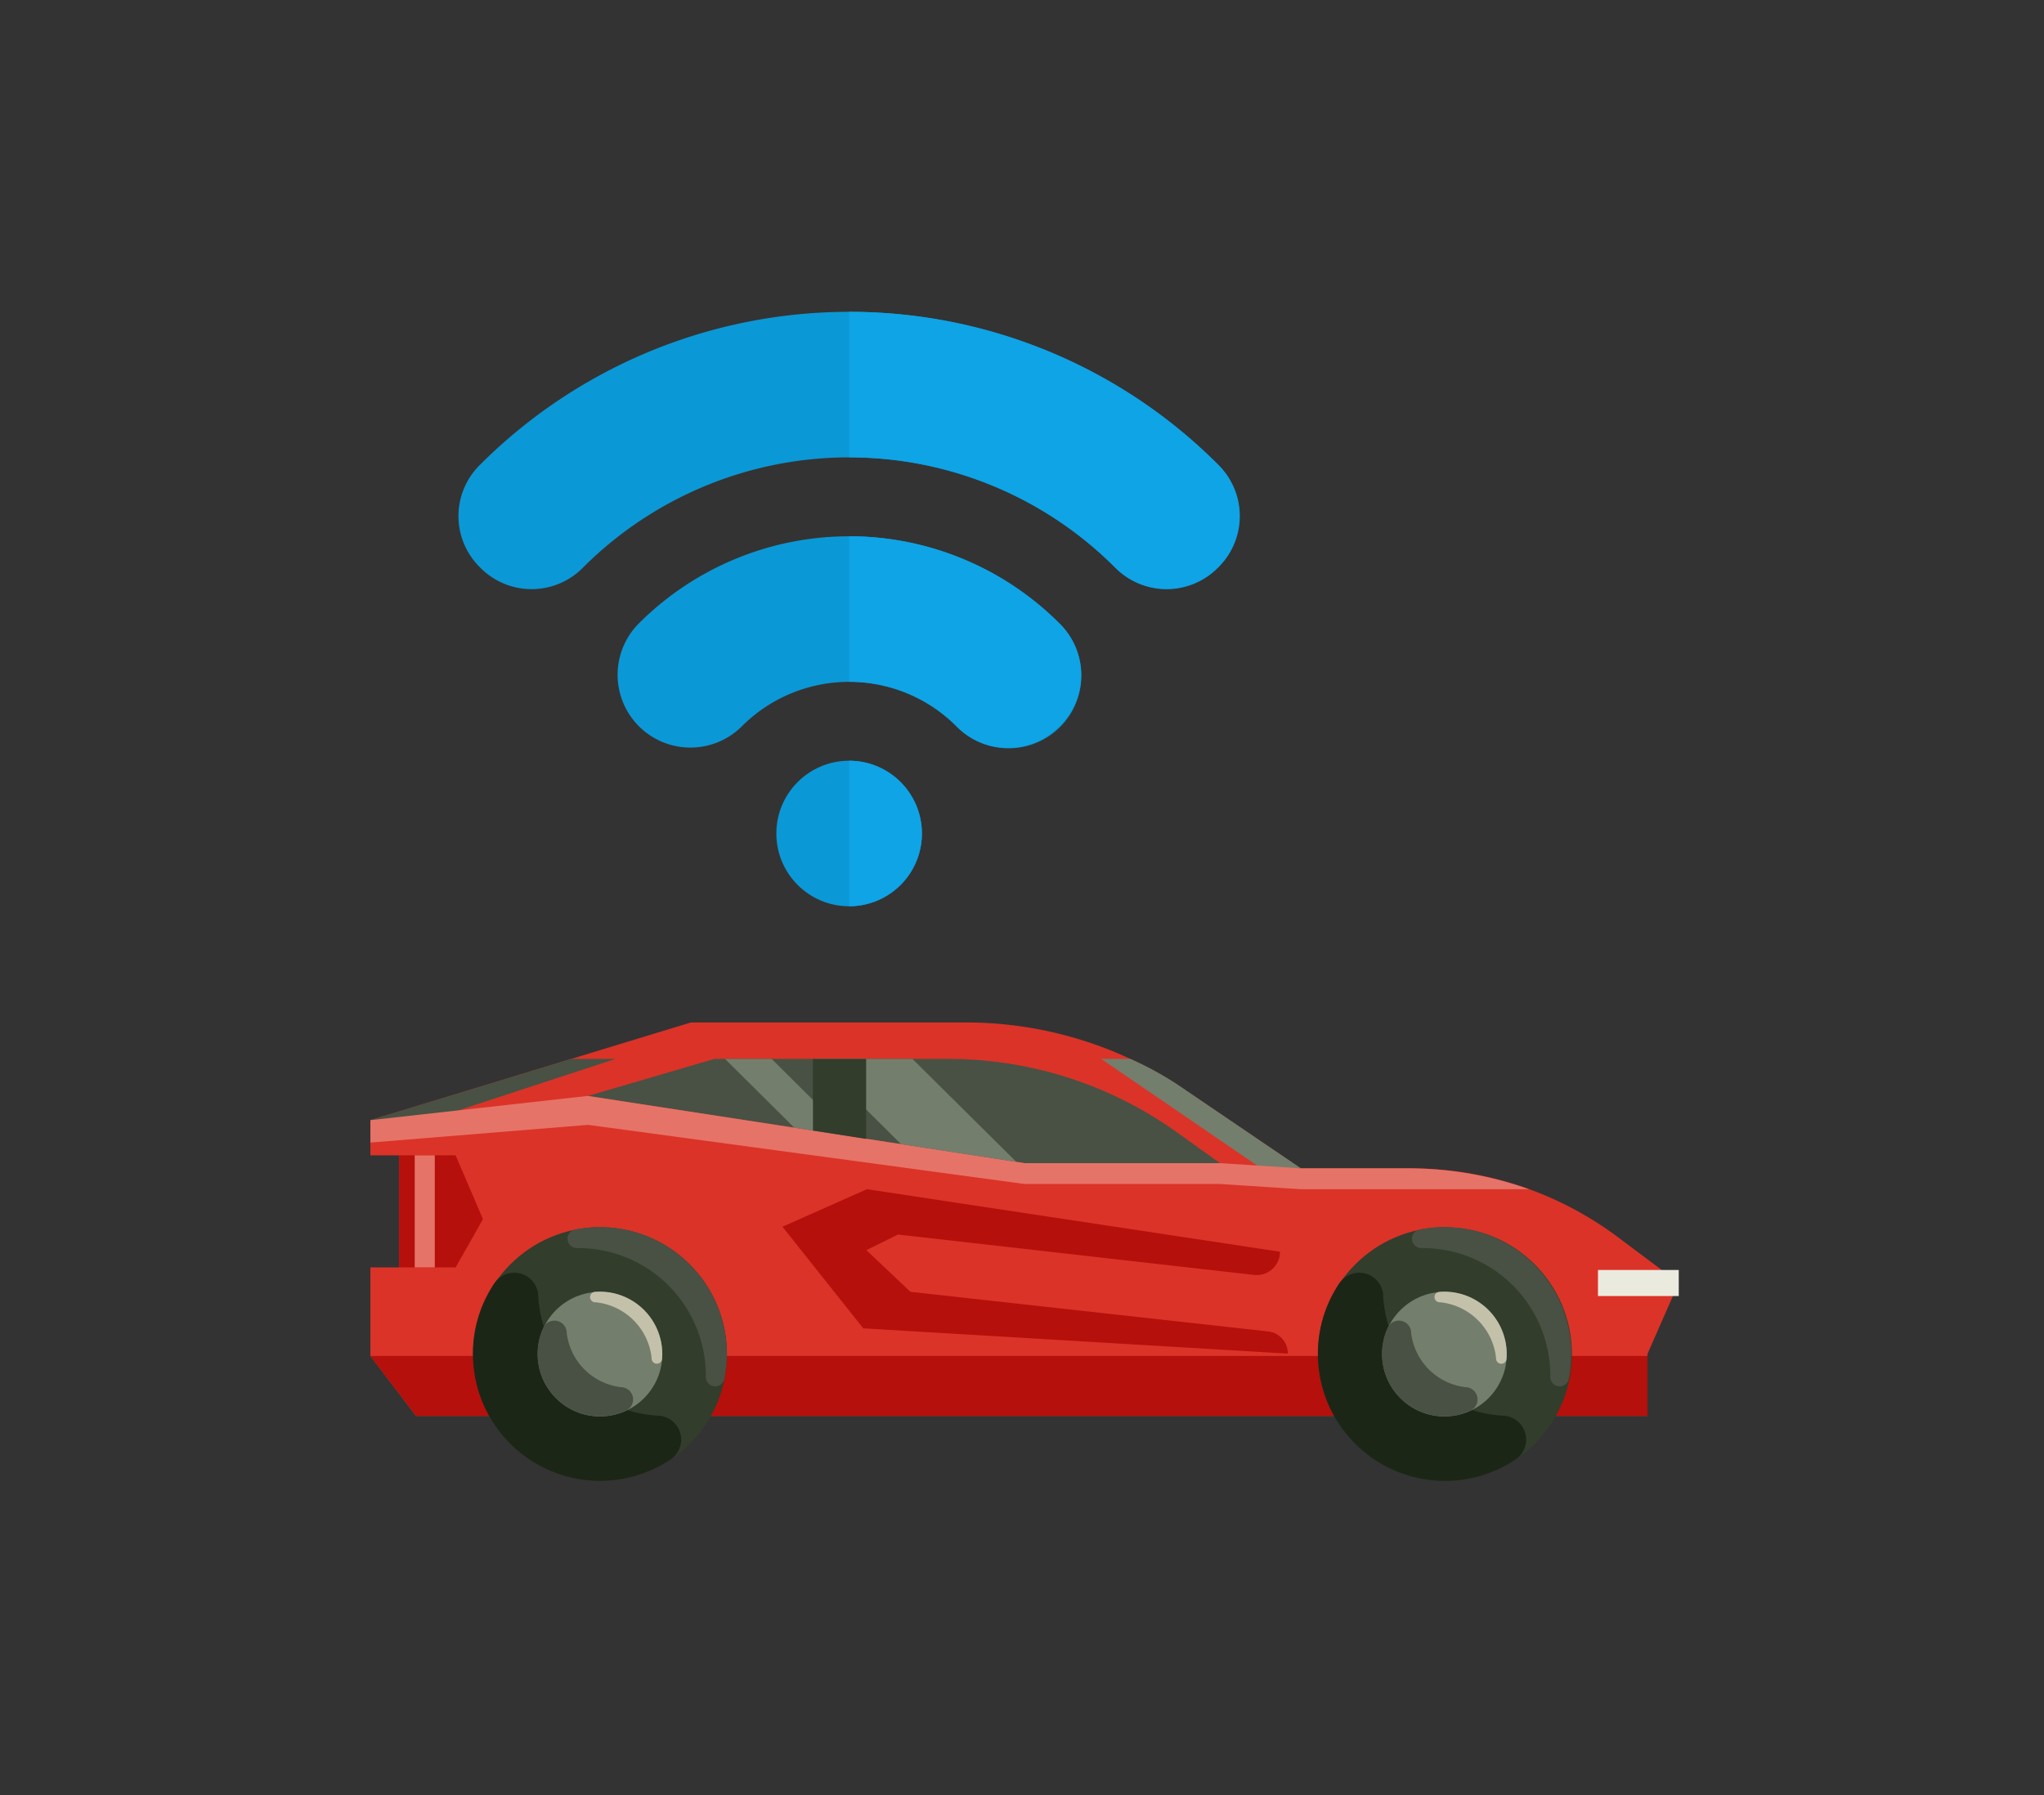 <svg id="autonomous-vehicles" xmlns="http://www.w3.org/2000/svg" xmlns:xlink="http://www.w3.org/1999/xlink" width="209.693" height="184.201" viewBox="0 0 209.693 184.201">
  <rect x="0" y="0" width="209.693" height="184.201" fill="#333333" stroke="none"/>
  <defs>
    <clipPath id="clip-path">
      <rect y="5" width="209.693" height="184.201" fill="none"/>
    </clipPath>
    <clipPath id="clip-path-2">
      <path id="XMLID_2363_" d="M153.339,192.7H133.286L88.5,185.8l12.968-3.8h24.01a40.257,40.257,0,0,1,23.369,7.487Z" transform="translate(-88.5 -182)"/>
    </clipPath>
  </defs>
  <g id="icon-shape-template">
    <g id="Group_11421" data-name="Group 11421" transform="translate(-16.153 -5)">
      <g id="Scroll_Group_1" data-name="Scroll Group 1" transform="translate(16.153 0)" clip-path="url(#clip-path)" style="isolation: isolate">
        <path id="Path_27813" data-name="Path 27813" d="M9.112,12.2Z" transform="translate(23.682 -10.652) rotate(14)" fill="#fff2f2"/>
        <rect id="Rectangle_3771" data-name="Rectangle 3771" width="186" height="161" transform="translate(12 15.801)" fill="none"/>
      </g>
    </g>
  </g>
  <g id="Group_12964" data-name="Group 12964" transform="translate(-14.235 -2.605)">
    <g id="XMLID_1_" transform="translate(47.235 -60.477)">
      <g id="XMLID_3638_" transform="translate(5 168)">
        <path id="XMLID_1674_" d="M111.737,182.973H100.453l-11.845-8.021A39.992,39.992,0,0,0,66.042,168H37.887L5,178.027v3.61H7.941v11.5H5v9.091l4.679,6.15H136.015V202.01l3.209-7.3-6.176-4.626A35.4,35.4,0,0,0,111.737,182.973Z" transform="translate(-5 -168)" fill="#db3328"/>
        <path id="XMLID_1990_" d="M30.133,182H25.615L5,188.283l5.561.134Z" transform="translate(-5 -178.257)" fill="#485143"/>
        <path id="XMLID_1988_" d="M288.395,182H285.4l16.417,11.23h4.064l-11.845-8.048A32.739,32.739,0,0,0,288.395,182Z" transform="translate(-210.428 -178.257)" fill="#747e6c"/>
        <path id="XMLID_1670_" d="M136.015,302.15H9.679L5,296H136.015Z" transform="translate(-5 -261.776)" fill="#b5100b"/>
        <path id="XMLID_1673_" d="M21.8,230.5H16V219h5.8l2.807,6.551Z" transform="translate(-13.059 -205.364)" fill="#b5100b"/>
        <path id="XMLID_1672_" d="M153.339,192.7H133.286L88.5,185.8l12.968-3.8h24.01a40.257,40.257,0,0,1,23.369,7.487Z" transform="translate(-66.174 -178.257)" fill="#485143"/>
        <path id="XMLID_1678_" d="M214.944,248.871l-43.556-2.594L163.1,235.85l8.663-3.85,42.379,6.417a2.389,2.389,0,0,1-2.647,2.38l-36.55-4.144-3.235,1.6,4.519,4.278,36.684,4.064A2.268,2.268,0,0,1,214.944,248.871Z" transform="translate(-120.828 -214.888)" fill="#b5100b"/>
        <g id="XMLID_1669_" transform="translate(125.934 25.401)">
          <path id="XMLID_1708_" d="M476,263h8.289v2.674H476Z" transform="translate(-476 -263)" fill="#ebeadf"/>
        </g>
        <circle id="XMLID_1871_" cx="13.021" cy="13.021" r="13.021" transform="translate(10.535 21.016)" fill="#323d2c"/>
        <path id="XMLID_1868_" d="M84.565,246.556a12.377,12.377,0,0,0-3.155.241.96.96,0,0,0,.214,1.9h.187a13.089,13.089,0,0,1,13.021,13.021v.187a.96.96,0,0,0,1.9.214,13.607,13.607,0,0,0,.241-3.155A13.049,13.049,0,0,0,84.565,246.556Z" transform="translate(-60.421 -225.54)" fill="#485143"/>
        <path id="XMLID_1867_" d="M63.211,278.718a13.083,13.083,0,0,1-12.166-12.166v-.16a2.465,2.465,0,0,0-4.519-1.23A12.906,12.906,0,0,0,44.361,273,13.037,13.037,0,0,0,64.6,283.237a2.465,2.465,0,0,0-1.23-4.519Z" transform="translate(-33.826 -238.371)" fill="#1c2617"/>
        <circle id="XMLID_1866_" cx="6.39" cy="6.39" r="6.39" transform="translate(17.166 27.647)" fill="#747e6c"/>
        <path id="XMLID_1864_" d="M90.805,271.345a6.766,6.766,0,0,0-1.043,0,.536.536,0,0,0,.027,1.069h.08a6.431,6.431,0,0,1,5.722,5.722v.08a.537.537,0,0,0,1.069.027,6.788,6.788,0,0,0,0-1.043A6.408,6.408,0,0,0,90.805,271.345Z" transform="translate(-66.741 -243.698)" fill="#c4c1ab"/>
        <path id="XMLID_1863_" d="M77.737,289.263a6.367,6.367,0,0,1-5.615-5.615v-.08a1.263,1.263,0,0,0-2.38-.455,6.413,6.413,0,0,0,5.321,9.118,6.281,6.281,0,0,0,3.182-.588,1.259,1.259,0,0,0-.455-2.38Z" transform="translate(-51.989 -251.83)" fill="#485143"/>
        <path id="XMLID_1697_" d="M22,219h2.059v11.5H22Z" transform="translate(-17.455 -205.364)" fill="#e67368"/>
        <circle id="XMLID_1933_" cx="13.021" cy="13.021" r="13.021" transform="translate(97.218 21.016)" fill="#323d2c"/>
        <path id="XMLID_1932_" d="M387.411,278.718a13.083,13.083,0,0,1-12.166-12.166v-.16a2.465,2.465,0,0,0-4.519-1.23A12.906,12.906,0,0,0,368.56,273a13.037,13.037,0,0,0,20.24,10.241,2.465,2.465,0,0,0-1.23-4.519Z" transform="translate(-271.342 -238.371)" fill="#1c2617"/>
        <circle id="XMLID_1931_" cx="6.39" cy="6.39" r="6.39" transform="translate(103.796 27.647)" fill="#747e6c"/>
        <path id="XMLID_1929_" d="M408.565,246.556a12.378,12.378,0,0,0-3.155.241.96.96,0,0,0,.214,1.9h.187a13.089,13.089,0,0,1,13.021,13.021v.187a.96.96,0,0,0,1.9.214,13.606,13.606,0,0,0,.241-3.155A13.049,13.049,0,0,0,408.565,246.556Z" transform="translate(-297.791 -225.54)" fill="#485143"/>
        <path id="XMLID_1928_" d="M414.805,271.345a6.767,6.767,0,0,0-1.043,0,.536.536,0,0,0,.027,1.069h.08a6.431,6.431,0,0,1,5.722,5.722v.08a.537.537,0,0,0,1.07.027,6.79,6.79,0,0,0,0-1.043A6.408,6.408,0,0,0,414.805,271.345Z" transform="translate(-304.111 -243.698)" fill="#c4c1ab"/>
        <path id="XMLID_1927_" d="M401.737,289.263a6.367,6.367,0,0,1-5.615-5.615v-.08a1.263,1.263,0,0,0-2.38-.455,6.413,6.413,0,0,0,5.321,9.118,6.281,6.281,0,0,0,3.182-.588,1.259,1.259,0,0,0-.455-2.38Z" transform="translate(-289.359 -251.83)" fill="#485143"/>
        <path id="XMLID_1938_" d="M72.112,205.237H92.165l8.289.535h23.4a37.127,37.127,0,0,0-12.112-2.139H100.453l-8.289-.535H72.112L27.3,196.2,5,198.687v2.3l22.326-1.818Z" transform="translate(-5 -188.66)" fill="#e67368"/>
        <g id="XMLID_2364_" transform="translate(22.326 3.743)">
          <g id="Group_11524" data-name="Group 11524" clip-path="url(#clip-path-2)">
            <path id="XMLID_2349_" d="M152.994,189.1h-4.786L132.7,173.7h4.786Z" transform="translate(-120.882 -175.919)" fill="#747e6c"/>
          </g>
          <g id="Group_11525" data-name="Group 11525" clip-path="url(#clip-path-2)">
            <path id="XMLID_1987_" d="M192.808,189.1h-10L167.3,173.7h9.973Z" transform="translate(-146.231 -175.919)" fill="#747e6c"/>
          </g>
        </g>
        <path id="XMLID_1671_" d="M180.255,190.208l-5.455-.856V182h5.455Z" transform="translate(-129.399 -178.257)" fill="#323d2c"/>
        <path id="XMLID_1000_" d="M5,205.5h5.561" transform="translate(-5 -195.473)" fill="#485143"/>
      </g>
    </g>
    <g id="wifi" transform="translate(61.268 -26.591)">
      <circle id="Ellipse_118" data-name="Ellipse 118" cx="7.467" cy="7.467" r="7.467" transform="translate(32.612 107.258)" fill="#0b98d6"/>
      <path id="Path_28064" data-name="Path 28064" d="M77.929,76.874a53.526,53.526,0,0,0-75.7,0A7.368,7.368,0,0,0,2.2,87.406a7.389,7.389,0,0,0,10.6.01,38.6,38.6,0,0,1,54.55,0A7.466,7.466,0,1,0,77.929,76.874Z" transform="translate(0 0)" fill="#0b98d6"/>
      <path id="Path_28065" data-name="Path 28065" d="M149.365,217.235a30.5,30.5,0,0,0-43.126,0A7.466,7.466,0,1,0,116.8,227.8a15.565,15.565,0,0,1,22.012,0,7.467,7.467,0,1,0,10.557-10.561Z" transform="translate(-87.723 -124.077)" fill="#0b98d6"/>
      <path id="Path_28066" data-name="Path 28066" d="M263.467,362.888A7.475,7.475,0,0,0,256,355.421v14.933A7.475,7.475,0,0,0,263.467,362.888Z" transform="translate(-215.921 -248.163)" fill="#0ea4e6"/>
      <path id="Path_28067" data-name="Path 28067" d="M293.878,87.406a7.368,7.368,0,0,0-.028-10.532A53.346,53.346,0,0,0,256,61.195V76.129a38.346,38.346,0,0,1,27.275,11.287A7.389,7.389,0,0,0,293.878,87.406Z" transform="translate(-215.921 0)" fill="#0ea4e6"/>
      <path id="Path_28068" data-name="Path 28068" d="M277.532,227.828a7.365,7.365,0,0,0,.03-10.593A30.5,30.5,0,0,0,256,208.3v14.934a15.463,15.463,0,0,1,11.006,4.559A7.367,7.367,0,0,0,277.532,227.828Z" transform="translate(-215.92 -124.077)" fill="#0ea4e6"/>
    </g>
  </g>
</svg>
